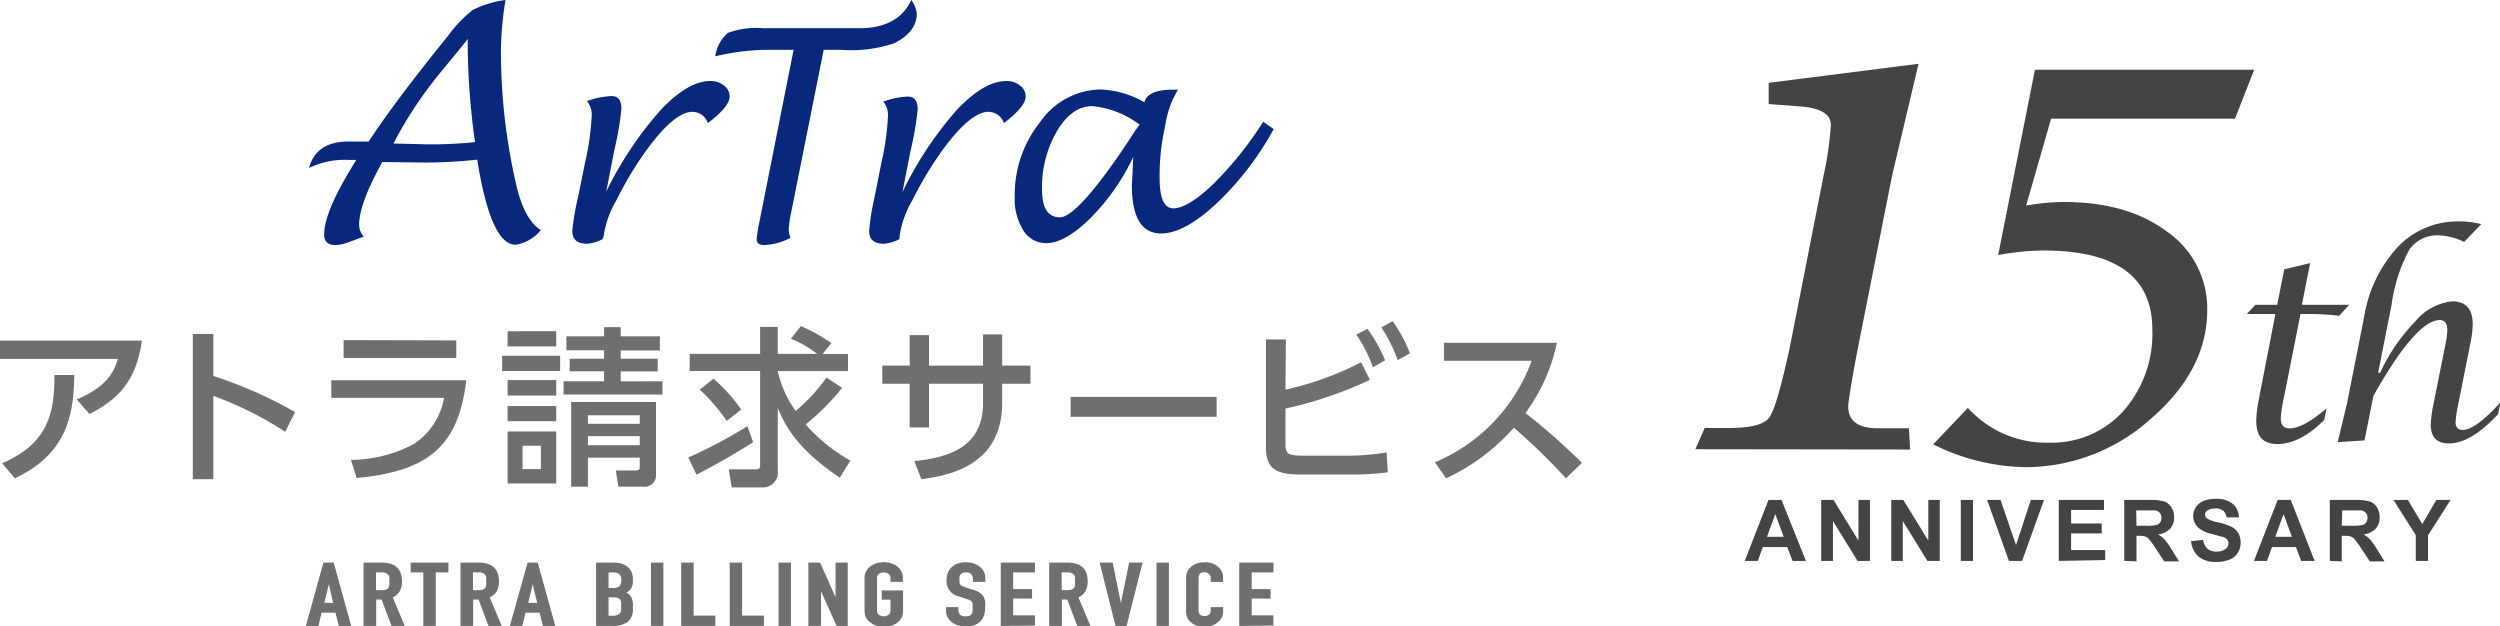 <svg xmlns="http://www.w3.org/2000/svg" viewBox="0 0 250.88 62.87"><title>head_logo</title><g id="レイヤー_2" data-name="レイヤー 2"><g id="レイヤー_1-2" data-name="レイヤー 1"><path d="M14.24,34.18c-.58,4.25-2.59,6-5.26,7.37L7.7,40.09c3-1.28,3.71-2.7,4.13-4.07H0V34.18ZM.21,46.49c4.67-2,5.27-5.12,5.25-8.86h2C7.38,41.06,7.07,45.4,1.49,48Z" style="fill:#6f6f6f"/><path d="M28.62,43.33a35.1,35.1,0,0,0-7.21-3.6v8.36H19.35V33.51h2.06v4.22a44,44,0,0,1,8.2,3.62Z" style="fill:#6f6f6f"/><path d="M46.79,38.16c-.79,6.71-3.9,9.13-11,9.81l-.57-1.82a13.6,13.6,0,0,0,6.34-1.61,7,7,0,0,0,3-4.61H33.25V38.16Zm-1-4v1.76H34.48V34.13Z" style="fill:#6f6f6f"/><path d="M56.21,35.7v1.53H50.39V35.7Zm-.39-2.46v1.52H50.94V33.24Zm0,4.9v1.55H50.94V38.14Zm0,2.61v1.52H50.94V40.75Zm0,2.55v5.22H50.94V43.3Zm-1.54,1.43H52.44v2.34h1.84Zm12.2-6.47v1.33H56.56V38.26h4.06v-1H57.17V36h3.45v-.85H56.84V33.75h3.78v-.92h1.67v.92h3.93v1.42H62.29V36H66v1.27H62.29v1Zm-.65,9.29a1.16,1.16,0,0,1-1.32,1.29H62.05l-.25-1.63h1.89c.51,0,.51-.14.51-.43v-.85H59v2.91H57.32v-8.5h8.51ZM64.2,41.67H59v.86h5.2Zm0,2.1H59v.91h5.2Z" style="fill:#6f6f6f"/><path d="M75.58,44.37c-1.27.84-3.91,2.37-5.69,3.26l-.82-1.72A47.81,47.81,0,0,0,75,42.77Zm8.93-5.45a24.49,24.49,0,0,1-3.66,3.68,17.15,17.15,0,0,0,4.49,3.62l-1.07,1.72c-4.42-3-5.5-5.31-6.22-7v6.26a1.5,1.5,0,0,1-1.62,1.71h-3l-.29-1.81h2.71c.41,0,.43-.21.43-.41V37.23H69.21V35.51h7.07v-2.7h1.77v2.7H82A10.57,10.57,0,0,0,79.37,34l1-1.28a17.59,17.59,0,0,1,3.06,1.71l-.88,1.09h2.55v1.72H78.05a10.85,10.85,0,0,0,1.8,4,17.55,17.55,0,0,0,3.09-3.35ZM71.6,38a16.94,16.94,0,0,1,2.78,3.09l-1.45,1.15a18.3,18.3,0,0,0-2.71-3.14Z" style="fill:#6f6f6f"/><path d="M103.41,36.69v1.82h-2.84v1.93c0,6.27-5.31,7.28-8.11,7.65l-.7-1.81c3.32-.37,6.89-1.31,6.89-5.84V38.51H93.23V42.9H91.29V38.51H88.54V36.69h2.75V33.63h1.94v3.06h5.42V33.56h1.92v3.13Z" style="fill:#6f6f6f"/><path d="M122.09,39.83v2H107.44v-2Z" style="fill:#6f6f6f"/><path d="M129,39.1a30.72,30.72,0,0,0,7.59-2.75l.88,1.77A39.9,39.9,0,0,1,129,41v3.5c0,1.09.24,1.23,1.93,1.23h4.41a24.55,24.55,0,0,0,3.81-.33l.12,2a27.24,27.24,0,0,1-3.54.22h-5.12c-2.24,0-3.57-.38-3.57-2.65V34.06h2ZM137.22,33A14.49,14.49,0,0,1,139,36.16l-1.23.7a13.84,13.84,0,0,0-1.66-3.28Zm2.54-.77a14.83,14.83,0,0,1,1.73,3.23l-1.23.68a14.58,14.58,0,0,0-1.64-3.28Z" style="fill:#6f6f6f"/><path d="M156.24,34.4a18.15,18.15,0,0,1-3.16,7.05,61.91,61.91,0,0,1,5.67,5L157.14,48a61.06,61.06,0,0,0-5.22-5.08,20.63,20.63,0,0,1-6.8,5.08L144,46.39a17.52,17.52,0,0,0,9.7-10.18h-8.79V34.4Z" style="fill:#6f6f6f"/><path d="M38.35,16.26l-.31.6c-1.32,2.46-2,4.37-2,5.73a1.86,1.86,0,0,0,.46,1.16l-1.7.62a3.64,3.64,0,0,1-1.16.22c-.74,0-1.11-.35-1.11-1.06q0-2.19,2.73-6.67l.49-.81H35a8.16,8.16,0,0,0-4,.81c.5-1.78,1.82-2.66,4-2.66l2,0,.42-.63c1.65-2.47,4.17-5.81,7.56-10A13.11,13.11,0,0,1,47.44,1,10.35,10.35,0,0,1,50.73,0a32.59,32.59,0,0,0-.46,5.27,59.49,59.49,0,0,0,1.5,13.12c.54,2.43,1.38,4,2.5,4.7a4.06,4.06,0,0,1-2.53,1.47q-2.49,0-3.85-8.54a48,48,0,0,1-5.24.29Zm1.14-1.86,3.18.08a41.86,41.86,0,0,0,5-.22,73.63,73.63,0,0,1-.73-9.16l0-1.19c-.35.45-1.12,1.4-2.33,2.87a41.62,41.62,0,0,0-4.8,7Z" style="fill:#08287e"/><path d="M60.47,24a3.88,3.88,0,0,1-1.57.46q-1.47,0-1.47-1.29A23.76,23.76,0,0,1,58,19.84l.72-3.57a26,26,0,0,0,.66-4.72,2.09,2.09,0,0,0-.48-1.4,8.08,8.08,0,0,1,2.46-.51c.67,0,1,.42,1,1.28a30.71,30.71,0,0,1-.71,4.14l-.81,4.17a36,36,0,0,1,5.45-8.18c1.83-1.94,3.49-2.92,5-2.92a2.14,2.14,0,0,1,1.36.45,1.36,1.36,0,0,1,.57,1.1c0,.67-.72,1.56-2.18,2.67a1.68,1.68,0,0,0-1.54-1.13c-1.22,0-2.76,1.29-4.64,3.87a35.79,35.79,0,0,0-3,5,9.85,9.85,0,0,0-1.29,3.65Z" style="fill:#08287e"/><path d="M82.66,5l-3.24,16.2A11.7,11.7,0,0,0,79.15,23a2.33,2.33,0,0,0,.18.86,6,6,0,0,1-2.65.73q-.75,0-.75-.6a15.9,15.9,0,0,1,.29-1.78L79.64,5h-2a23.35,23.35,0,0,0-5.86.65A3.73,3.73,0,0,1,73.05,3.3a8.19,8.19,0,0,1,3.52-.47h9.71c2.61,0,4.33-1,5.17-2.83A2.88,2.88,0,0,1,92,1.36c0,1.25-.77,2.24-2.31,3A13.76,13.76,0,0,1,84.38,5Z" style="fill:#08287e"/><path d="M90.26,24a3.93,3.93,0,0,1-1.57.46q-1.47,0-1.47-1.29a23.76,23.76,0,0,1,.52-3.28l.71-3.57a26,26,0,0,0,.66-4.72,2.08,2.08,0,0,0-.47-1.4,8,8,0,0,1,2.45-.51c.67,0,1,.42,1,1.28a30.71,30.71,0,0,1-.71,4.14l-.82,4.17A36.34,36.34,0,0,1,96,11.05c1.83-1.94,3.49-2.92,5-2.92a2.14,2.14,0,0,1,1.36.45,1.36,1.36,0,0,1,.57,1.1c0,.67-.73,1.56-2.18,2.67a1.68,1.68,0,0,0-1.55-1.13q-1.81,0-4.64,3.87a36.7,36.7,0,0,0-3,5,9.85,9.85,0,0,0-1.29,3.65Z" style="fill:#08287e"/><path d="M113.72,15.76a22.09,22.09,0,0,1-4.28,6.12Q106.88,24.4,105,24.4a2.67,2.67,0,0,1-2.31-1.28,6,6,0,0,1-.86-3.42,11.69,11.69,0,0,1,2.57-7.48,7.51,7.51,0,0,1,6-3.24,9.54,9.54,0,0,1,4.44,1.28Q115.17,9,117.69,9h.53A9.15,9.15,0,0,0,117,12.24l-.23,1.16a22.15,22.15,0,0,0-.4,4.51c0,2,.47,3,1.39,3s2.32-.82,4-2.45a35.32,35.32,0,0,0,5-6.24l1.06.73a30.29,30.29,0,0,1-5.75,7.48c-2.15,2-4,3-5.55,3q-2.94,0-2.94-4.89C113.64,17.83,113.67,16.91,113.72,15.76Zm.64-3.25a9.35,9.35,0,0,0-4.74-1.86c-1.37,0-2.56.84-3.55,2.5a11.24,11.24,0,0,0-1.5,5.91c0,1.83.6,2.75,1.8,2.75s3.77-2.85,7.44-8.53C113.85,13.2,114,13,114.36,12.51Z" style="fill:#08287e"/><path d="M30.79,62.74l1.72-6.21h.92l1.72,6.21h-1.1l-.33-1.33h-1.5l-.32,1.33Zm2.73-2.17L33,58.32h0l-.54,2.25Z" style="fill:#6f6f6f;stroke:#6f6f6f;stroke-miterlimit:10;stroke-width:0.142px"/><path d="M36.55,62.74V56.53h1.78c1.29,0,1.94.61,1.94,1.82a2,2,0,0,1-.21.94,1.55,1.55,0,0,1-.74.62l1.19,2.83H39.34l-1-2.65h-.66v2.65Zm1.11-5.37V59.3h.62a1.49,1.49,0,0,0,.47-.06.77.77,0,0,0,.27-.19.68.68,0,0,0,.12-.3,2.58,2.58,0,0,0,0-.42,2.54,2.54,0,0,0,0-.41.79.79,0,0,0-.13-.31,1,1,0,0,0-.78-.24Z" style="fill:#6f6f6f;stroke:#6f6f6f;stroke-miterlimit:10;stroke-width:0.142px"/><path d="M42.55,62.74V57.37H41.28v-.84h3.65v.84H43.66v5.37Z" style="fill:#6f6f6f;stroke:#6f6f6f;stroke-miterlimit:10;stroke-width:0.142px"/><path d="M46.28,62.74V56.53h1.78c1.29,0,1.94.61,1.94,1.82a2,2,0,0,1-.21.94,1.51,1.51,0,0,1-.74.62l1.19,2.83H49.07l-1-2.65h-.66v2.65Zm1.11-5.37V59.3H48a1.49,1.49,0,0,0,.47-.06.77.77,0,0,0,.27-.19.68.68,0,0,0,.12-.3,2.58,2.58,0,0,0,0-.42,2.54,2.54,0,0,0,0-.41.79.79,0,0,0-.13-.31,1,1,0,0,0-.78-.24Z" style="fill:#6f6f6f;stroke:#6f6f6f;stroke-miterlimit:10;stroke-width:0.142px"/><path d="M51.26,62.74,53,56.53h.91l1.72,6.21h-1.1l-.32-1.33H52.68l-.32,1.33ZM54,60.57l-.54-2.25h0l-.54,2.25Z" style="fill:#6f6f6f;stroke:#6f6f6f;stroke-miterlimit:10;stroke-width:0.142px"/><path d="M59.89,62.74V56.53H61.5a2.69,2.69,0,0,1,.91.13A1.72,1.72,0,0,1,63,57a1.21,1.21,0,0,1,.34.5,1.7,1.7,0,0,1,.1.59v.23a1.27,1.27,0,0,1-.05.42,1,1,0,0,1-.14.31,1.58,1.58,0,0,1-.56.42,1.12,1.12,0,0,1,.57.44,1.45,1.45,0,0,1,.18.78v.35A1.59,1.59,0,0,1,63,62.31a2.34,2.34,0,0,1-1.57.43ZM61,57.37v1.71h.49a1,1,0,0,0,.75-.23,1,1,0,0,0,.18-.65.83.83,0,0,0-.21-.62,1.06,1.06,0,0,0-.76-.21Zm0,2.49v2h.47a1.28,1.28,0,0,0,.53-.08.61.61,0,0,0,.28-.21.66.66,0,0,0,.12-.34,2.62,2.62,0,0,0,0-.41,2.37,2.37,0,0,0,0-.41.59.59,0,0,0-.13-.3.65.65,0,0,0-.29-.18,1.63,1.63,0,0,0-.49-.06Z" style="fill:#6f6f6f;stroke:#6f6f6f;stroke-miterlimit:10;stroke-width:0.142px"/><path d="M65.4,62.74V56.53h1.1v6.21Z" style="fill:#6f6f6f;stroke:#6f6f6f;stroke-miterlimit:10;stroke-width:0.142px"/><path d="M68.43,62.74V56.53h1.11v5.32h2.18v.89Z" style="fill:#6f6f6f;stroke:#6f6f6f;stroke-miterlimit:10;stroke-width:0.142px"/><path d="M73.3,62.74V56.53h1.1v5.32h2.19v.89Z" style="fill:#6f6f6f;stroke:#6f6f6f;stroke-miterlimit:10;stroke-width:0.142px"/><path d="M78.2,62.74V56.53h1.1v6.21Z" style="fill:#6f6f6f;stroke:#6f6f6f;stroke-miterlimit:10;stroke-width:0.142px"/><path d="M81.19,62.74V56.53h1.06l1.67,3.74h0V56.53H85v6.21H84L82.32,59h0v3.73Z" style="fill:#6f6f6f;stroke:#6f6f6f;stroke-miterlimit:10;stroke-width:0.142px"/><path d="M86.83,58a1.3,1.3,0,0,1,.17-.66,1.41,1.41,0,0,1,.43-.48,2.15,2.15,0,0,1,.59-.28,2.5,2.5,0,0,1,1.33,0,2.36,2.36,0,0,1,.6.28,1.62,1.62,0,0,1,.42.48,1.29,1.29,0,0,1,.16.66v.32h-1.1V58a.55.55,0,0,0-.22-.47.94.94,0,0,0-.53-.15.91.91,0,0,0-.52.15.52.52,0,0,0-.22.47v3.29a.52.52,0,0,0,.22.47.91.91,0,0,0,.52.16,1,1,0,0,0,.53-.16.55.55,0,0,0,.22-.47V60.11h-.88v-.79h2v2a1.3,1.3,0,0,1-.16.67,1.43,1.43,0,0,1-.42.46,1.86,1.86,0,0,1-.6.29,2.26,2.26,0,0,1-1.33,0,1.71,1.71,0,0,1-.59-.29A1.26,1.26,0,0,1,87,62a1.31,1.31,0,0,1-.17-.67Z" style="fill:#6f6f6f;stroke:#6f6f6f;stroke-miterlimit:10;stroke-width:0.142px"/><path d="M98.81,58.32h-1.1v-.2a.81.81,0,0,0-.18-.53.72.72,0,0,0-.6-.22.82.82,0,0,0-.37.07.54.54,0,0,0-.22.17.62.62,0,0,0-.12.26,1.36,1.36,0,0,0,0,.3,2.36,2.36,0,0,0,0,.3.48.48,0,0,0,.08.22.63.63,0,0,0,.19.17,2,2,0,0,0,.34.14l.85.27a1.9,1.9,0,0,1,.59.27,1.2,1.2,0,0,1,.36.35,1.45,1.45,0,0,1,.16.47,3.74,3.74,0,0,1,0,.61,2.43,2.43,0,0,1-.1.73,1.44,1.44,0,0,1-.31.57,1.69,1.69,0,0,1-.59.39,2.66,2.66,0,0,1-.9.14,2.27,2.27,0,0,1-.75-.12,1.74,1.74,0,0,1-.59-.31,1.62,1.62,0,0,1-.4-.47,1.27,1.27,0,0,1-.14-.58V61h1.1v.28a.64.64,0,0,0,.18.44.79.79,0,0,0,.6.2,1.26,1.26,0,0,0,.44-.07.57.57,0,0,0,.24-.19.56.56,0,0,0,.1-.29c0-.11,0-.24,0-.38s0-.3,0-.4a.66.66,0,0,0-.09-.25.53.53,0,0,0-.2-.16,1.88,1.88,0,0,0-.33-.13l-.79-.26a1.49,1.49,0,0,1-1.2-1.6,1.89,1.89,0,0,1,.12-.67,1.51,1.51,0,0,1,.36-.54,1.59,1.59,0,0,1,.58-.36,2.59,2.59,0,0,1,1.59,0,2,2,0,0,1,.58.32,1.21,1.21,0,0,1,.5,1Z" style="fill:#6f6f6f;stroke:#6f6f6f;stroke-miterlimit:10;stroke-width:0.142px"/><path d="M100.5,62.74V56.53h3.29v.84H101.6v1.82h1.9V60h-1.9v1.82h2.19v.89Z" style="fill:#6f6f6f;stroke:#6f6f6f;stroke-miterlimit:10;stroke-width:0.142px"/><path d="M105.36,62.74V56.53h1.78c1.29,0,1.94.61,1.94,1.82a2,2,0,0,1-.21.94,1.55,1.55,0,0,1-.74.62l1.19,2.83h-1.17l-1-2.65h-.66v2.65Zm1.11-5.37V59.3h.62a1.49,1.49,0,0,0,.47-.06.77.77,0,0,0,.27-.19.68.68,0,0,0,.12-.3,2.58,2.58,0,0,0,0-.42,2.54,2.54,0,0,0,0-.41.79.79,0,0,0-.13-.31,1,1,0,0,0-.78-.24Z" style="fill:#6f6f6f;stroke:#6f6f6f;stroke-miterlimit:10;stroke-width:0.142px"/><path d="M114.57,56.53,113,62.74h-1l-1.56-6.21h1.16l.88,4.34h0l.89-4.34Z" style="fill:#6f6f6f;stroke:#6f6f6f;stroke-miterlimit:10;stroke-width:0.142px"/><path d="M116.13,62.74V56.53h1.1v6.21Z" style="fill:#6f6f6f;stroke:#6f6f6f;stroke-miterlimit:10;stroke-width:0.142px"/><path d="M122.67,61v.39a1.13,1.13,0,0,1-.13.54,1.51,1.51,0,0,1-.38.46,2,2,0,0,1-.55.32,2,2,0,0,1-.69.12,3.58,3.58,0,0,1-.64-.07,1.67,1.67,0,0,1-.58-.25,1.54,1.54,0,0,1-.43-.45,1.34,1.34,0,0,1-.17-.7V57.91a1.27,1.27,0,0,1,.5-1,1.94,1.94,0,0,1,.57-.31,2.39,2.39,0,0,1,.73-.1,1.84,1.84,0,0,1,1.26.41,1.43,1.43,0,0,1,.38.47,1.32,1.32,0,0,1,.13.6v.35h-1.1V58a.61.61,0,0,0-.19-.45.63.63,0,0,0-.49-.19c-.28,0-.46.06-.55.2a.93.93,0,0,0-.13.52v3.18a.67.67,0,0,0,.14.45.78.78,0,0,0,.76.15.67.67,0,0,0,.23-.1.43.43,0,0,0,.16-.19.56.56,0,0,0,.07-.3V61Z" style="fill:#6f6f6f;stroke:#6f6f6f;stroke-miterlimit:10;stroke-width:0.142px"/><path d="M124.43,62.74V56.53h3.29v.84h-2.18v1.82h1.9V60h-1.9v1.82h2.18v.89Z" style="fill:#6f6f6f;stroke:#6f6f6f;stroke-miterlimit:10;stroke-width:0.142px"/><path d="M170.13,45.08l.94-2.13h2.44c2.13,0,3.46-.33,4-1s1.2-3,2.06-6.9L183,17.63a34,34,0,0,0,.73-5.09c0-1.08-1-1.69-3.07-1.86l-3.17-.24,0-2.13L192.53,6.4l-2.64,11.16-3.42,17.23c-.7,3.65-1,5.64-1,6,0,1.46,1,2.19,3,2.19h3.1l.11,2.13Z" style="fill:#444"/><path d="M194,44.59l3.48-3.66a10.57,10.57,0,0,0,8.17,3.49,9.64,9.64,0,0,0,7.44-3.18,11.69,11.69,0,0,0,2.9-8.18q0-7.92-10.91-7.92a25.31,25.31,0,0,0-4.56.46L204.21,7h22l-1.92,4.91H205.83l-2.5,8.72a22.86,22.86,0,0,1,3.77-.36q6.41,0,10.4,3a9.37,9.37,0,0,1,4,7.85q0,6-5.64,10.89a18.81,18.81,0,0,1-12.61,4.87A21.34,21.34,0,0,1,194,44.59Z" style="fill:#444"/><path d="M228.34,31.51h-2.87l.86-.92h2.19l.71-3.56,2.6-.63L231,30.59h4.74l-1,1.1a26.4,26.4,0,0,0-2.88-.18h-1l-1.71,8.61a11,11,0,0,0-.27,1.87c0,.66.3,1,.88,1,.91,0,2.14-.67,3.71-2l-.23,1.16c-1.62,1.6-3.18,2.41-4.68,2.41s-2.14-.79-2.14-2.36a12.61,12.61,0,0,1,.28-2.24Z" style="fill:#444"/><path d="M234.59,44.37l.93-3.86,1.72-8.68a13.55,13.55,0,0,1,3.41-7.08,8.27,8.27,0,0,1,6.09-2.53,8.75,8.75,0,0,1,2.26.27l-1.72,1.79a6.29,6.29,0,0,0-2.51-.66,3.4,3.4,0,0,0-3,1.45A16.22,16.22,0,0,0,240,30.59l-1.35,6.82h.2a18.6,18.6,0,0,1,3.54-5.17,5.58,5.58,0,0,1,3.68-2c1.38,0,2.07.77,2.07,2.29a9.57,9.57,0,0,1-.21,1.81l-1.22,6.13a13.06,13.06,0,0,0-.29,1.88c0,.53.25.79.74.79q1.26,0,3.76-2.76l-.23,1.17c-1.84,2-3.49,2.95-4.94,2.95-1.21,0-1.82-.63-1.82-1.9a13.41,13.41,0,0,1,.29-2.13l1.23-6.15a5.82,5.82,0,0,0,.14-1.2q0-1-.75-1-2.38,0-6.66,7.6l-.9,4.48Z" style="fill:#444"/><path d="M181.23,56.29h-1.34l-.54-1.39H176.9l-.5,1.39h-1.31l2.38-6.12h1.31ZM179,53.87l-.85-2.28-.83,2.28Z" style="fill:#444"/><path d="M182.76,56.29V50.17H184l2.5,4.08V50.17h1.15v6.12h-1.24l-2.47-4v4Z" style="fill:#444"/><path d="M189.79,56.29V50.17H191l2.51,4.08V50.17h1.15v6.12h-1.24l-2.47-4v4Z" style="fill:#444"/><path d="M196.77,56.29V50.17H198v6.12Z" style="fill:#444"/><path d="M201.6,56.29l-2.19-6.12h1.35l1.55,4.53,1.49-4.53h1.32l-2.2,6.12Z" style="fill:#444"/><path d="M206.6,56.29V50.17h4.54v1h-3.3v1.36h3.07v1h-3.07v1.67h3.42v1Z" style="fill:#444"/><path d="M213.17,56.29V50.17h2.6a4.54,4.54,0,0,1,1.43.16,1.45,1.45,0,0,1,.71.59,1.74,1.74,0,0,1,.27,1,1.64,1.64,0,0,1-.41,1.14,1.94,1.94,0,0,1-1.21.57,2.51,2.51,0,0,1,.66.51,7.29,7.29,0,0,1,.71,1l.74,1.2h-1.48L216.3,55a7.81,7.81,0,0,0-.65-.9,1,1,0,0,0-.37-.26,2.27,2.27,0,0,0-.63-.07h-.25v2.56Zm1.23-3.53h.92a4.65,4.65,0,0,0,1.11-.08.71.71,0,0,0,.35-.26.81.81,0,0,0,.12-.46.75.75,0,0,0-.16-.5.85.85,0,0,0-.47-.24c-.1,0-.4,0-.9,0h-1Z" style="fill:#444"/><path d="M219.88,54.3l1.21-.12a1.48,1.48,0,0,0,.44.89,1.32,1.32,0,0,0,.89.28,1.36,1.36,0,0,0,.9-.25.73.73,0,0,0,.31-.59.59.59,0,0,0-.13-.37,1.09,1.09,0,0,0-.45-.27c-.14,0-.47-.13-1-.26a3.43,3.43,0,0,1-1.39-.61,1.58,1.58,0,0,1-.57-1.23,1.59,1.59,0,0,1,.27-.88,1.74,1.74,0,0,1,.76-.62,3.16,3.16,0,0,1,1.21-.21,2.58,2.58,0,0,1,1.74.51,1.79,1.79,0,0,1,.61,1.35l-1.24,0a1.08,1.08,0,0,0-.34-.68,1.21,1.21,0,0,0-.78-.21,1.43,1.43,0,0,0-.85.23.44.44,0,0,0-.19.38.47.47,0,0,0,.18.37,3.3,3.3,0,0,0,1.14.41,6,6,0,0,1,1.33.44,1.7,1.7,0,0,1,.68.62,1.85,1.85,0,0,1,.24,1,1.75,1.75,0,0,1-.29,1,1.65,1.65,0,0,1-.83.68,3.41,3.41,0,0,1-1.33.23,2.63,2.63,0,0,1-1.78-.54A2.32,2.32,0,0,1,219.88,54.3Z" style="fill:#444"/><path d="M232.28,56.29h-1.35l-.53-1.39H228l-.5,1.39h-1.31l2.38-6.12h1.31ZM230,53.87l-.84-2.28-.83,2.28Z" style="fill:#444"/><path d="M233.8,56.29V50.17h2.6a4.43,4.43,0,0,1,1.42.16,1.43,1.43,0,0,1,.72.59,1.82,1.82,0,0,1,.26,1,1.64,1.64,0,0,1-.4,1.14,2,2,0,0,1-1.21.57,2.89,2.89,0,0,1,.66.51,7.45,7.45,0,0,1,.7,1l.75,1.2h-1.48L236.93,55a9.35,9.35,0,0,0-.65-.9.93.93,0,0,0-.38-.26,2.18,2.18,0,0,0-.62-.07H235v2.56ZM235,52.76H236a4.65,4.65,0,0,0,1.11-.08.64.64,0,0,0,.34-.26.74.74,0,0,0,.13-.46.76.76,0,0,0-.17-.5.82.82,0,0,0-.46-.24c-.1,0-.4,0-.9,0h-1Z" style="fill:#444"/><path d="M242.43,56.29V53.71l-2.24-3.54h1.45l1.44,2.42,1.41-2.42h1.43l-2.26,3.55v2.57Z" style="fill:#444"/></g></g></svg>